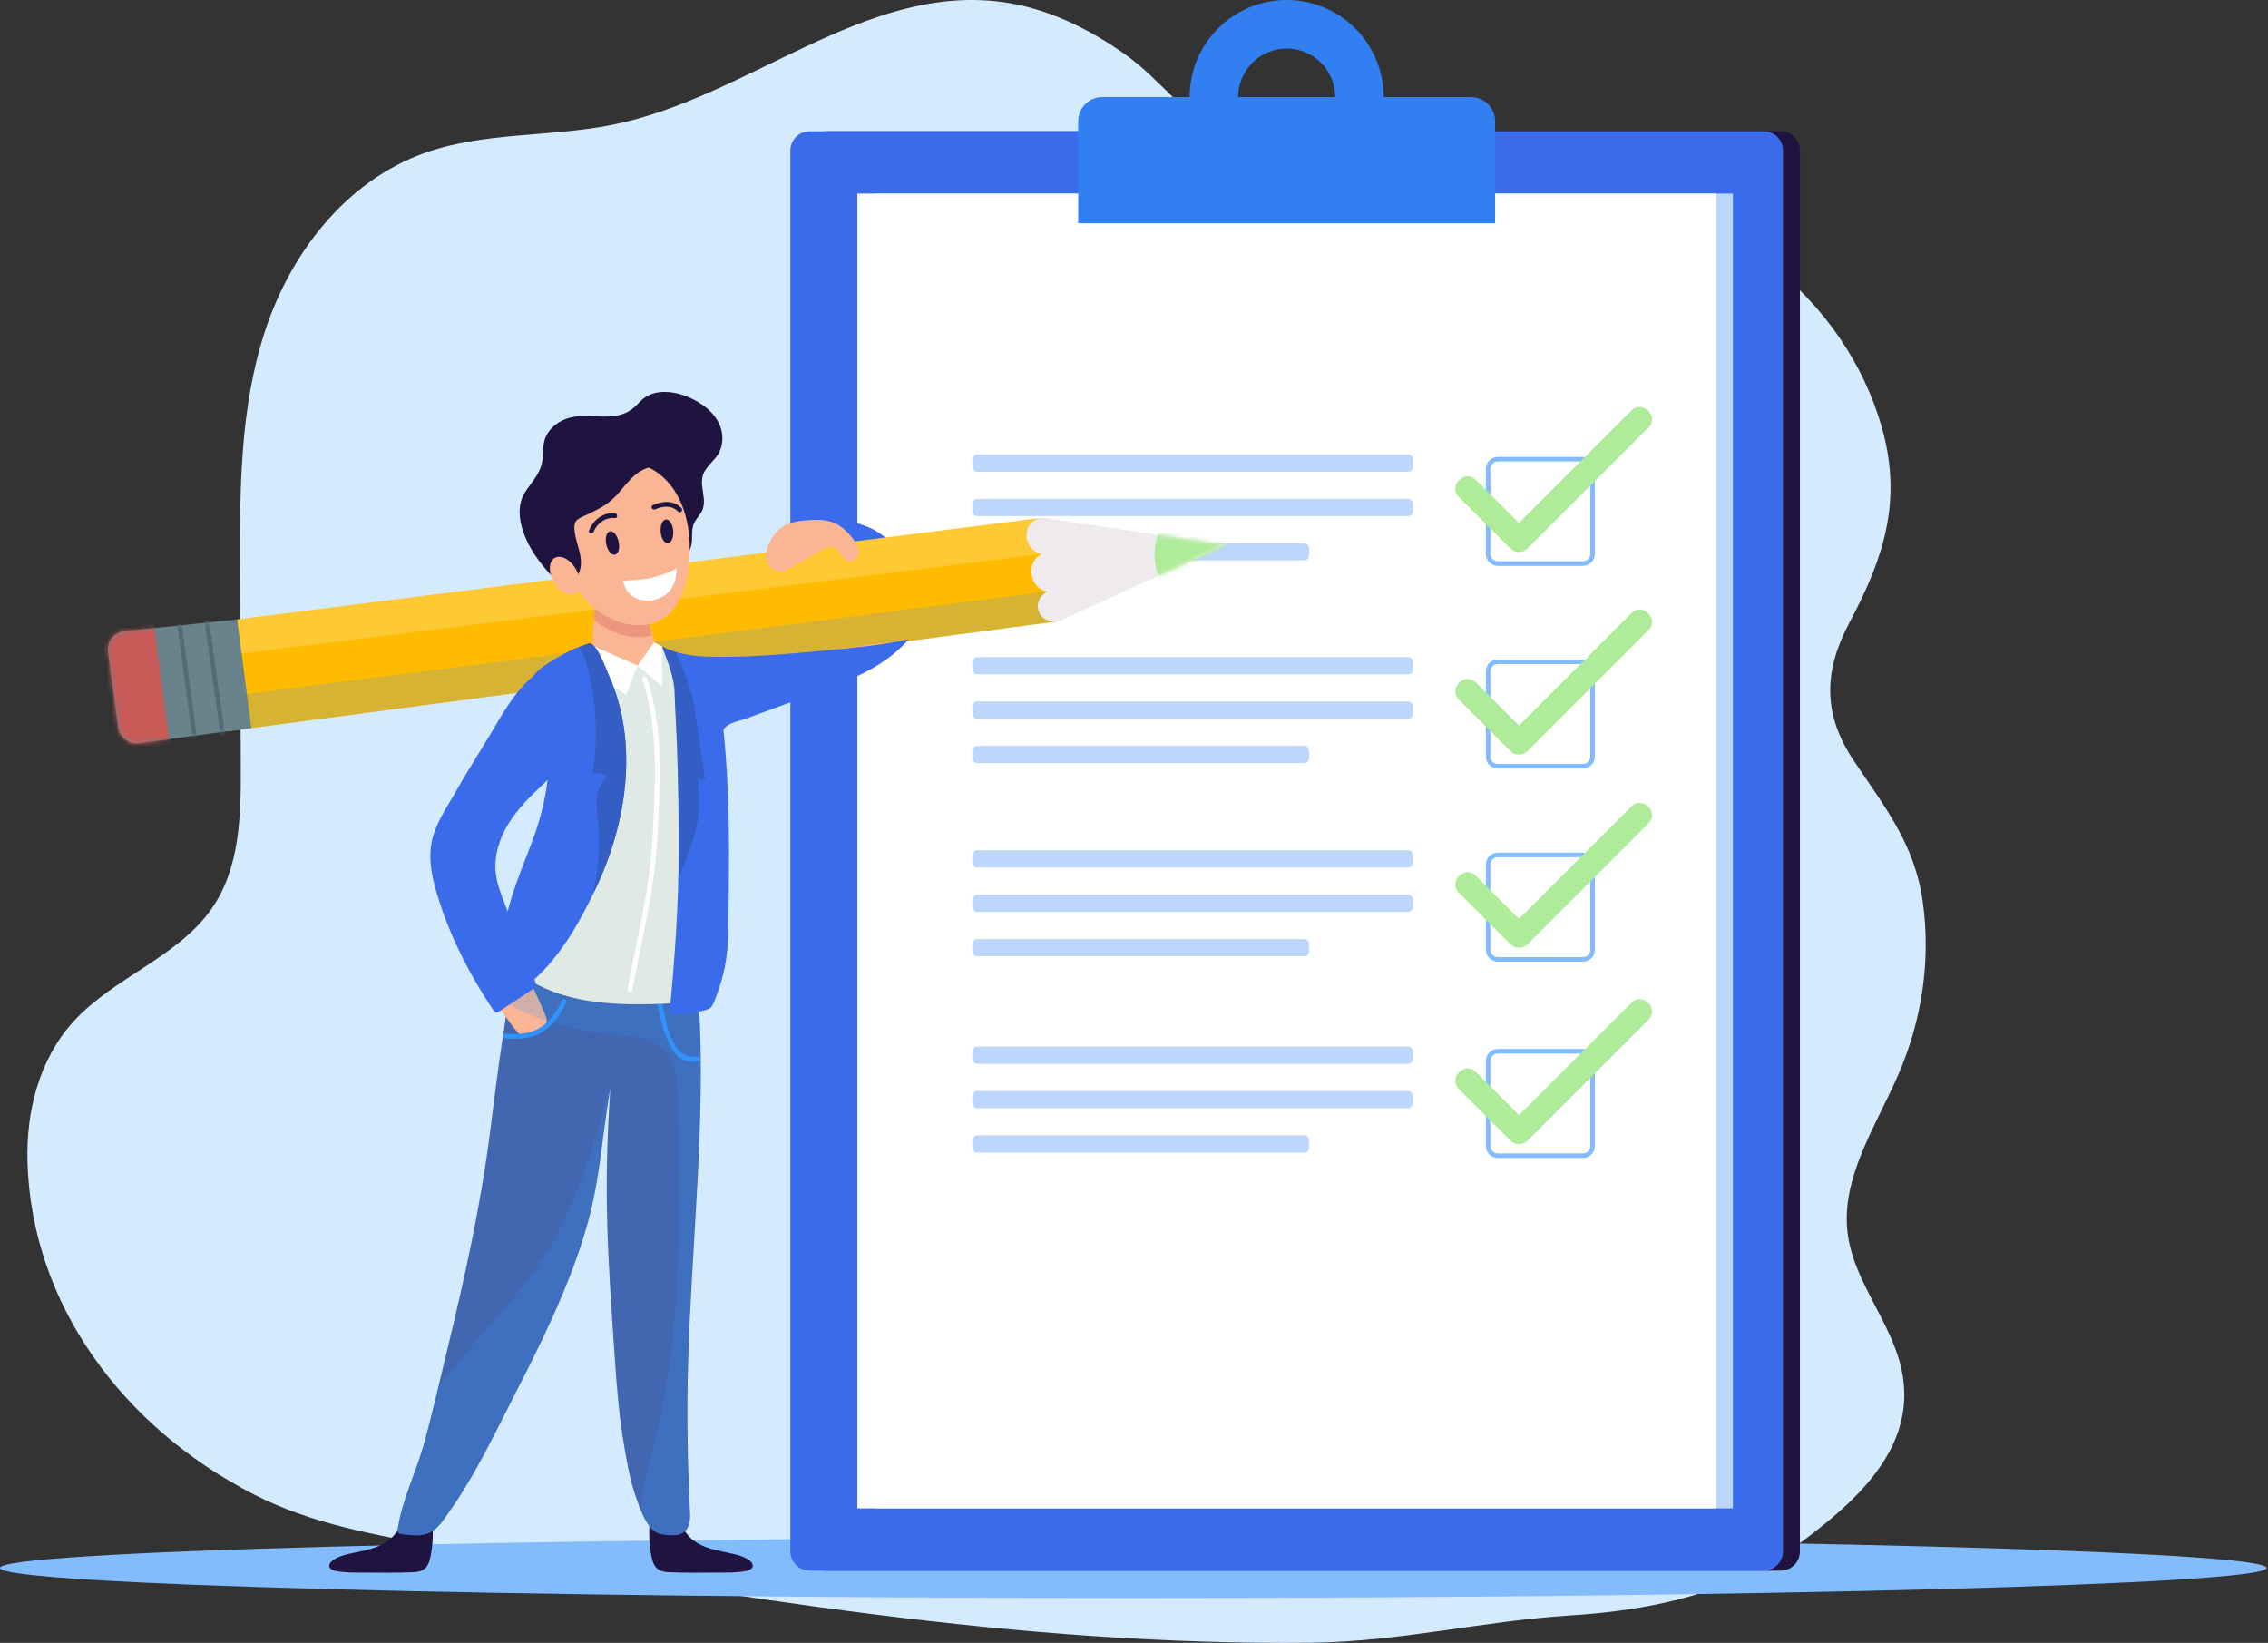 <svg xmlns="http://www.w3.org/2000/svg" width="497" height="360" viewBox="0 0 497 360" fill="none"><rect x="0" y="0" width="497" height="360" fill="#333333" stroke="none"/><path d="M413.268 290.769C414.718 293.764 415.978 296.806 416.678 300.011C420.367 316.878 407.019 328.82 394.36 338.185C379.612 349.091 362.214 352.856 343.966 353.997C325.108 355.186 306.66 359.759 287.312 359.968C223.349 360.662 159.946 349.795 97.013 338.965C82.784 336.522 68.276 333.983 55.557 327.432C26.91 312.713 6.903 285.787 6.023 254.61C5.713 243.618 8.533 232.152 16.102 223.842C24.841 214.248 38.939 209.741 46.338 199.178C52.618 190.212 52.798 178.707 52.758 167.934C52.708 153.767 52.648 139.6 52.598 125.424C52.528 107.672 52.518 89.588 58.047 72.635C63.577 55.682 75.625 39.709 93.123 33.5C106.242 28.841 120.83 30.096 134.529 27.282C163.946 21.244 189.223 -3.306 219.07 0.374C229.248 1.629 238.437 6.183 246.587 11.936C254.376 17.441 260.995 26.873 269.374 31.209C276.773 35.04 289.362 34.403 297.601 35.63C310.34 37.512 323.078 39.404 335.817 41.287C353.955 43.978 373.363 46.764 388.051 58.05C399.7 66.997 408.439 79.814 412.348 93.553C416.918 109.564 412.928 122.086 405.299 136.387C399.66 146.95 399.37 156.41 406.169 166.584C413.048 176.881 419.538 184.935 421.317 197.371C423.187 210.378 421.167 223.718 415.848 235.803C410.899 247.06 403.319 258.27 404.899 270.374C405.849 277.667 410.029 284.075 413.268 290.769Z" fill="#D4EAFE"></path><path d="M0 343.581C0 347.228 111.185 350.18 248.346 350.18C385.506 350.18 496.691 347.228 496.691 343.581C496.691 339.933 385.506 336.981 248.346 336.981C111.185 336.981 0 339.933 0 343.581Z" fill="#82BCFD"></path><path d="M390.217 344.171H181.119C178.789 344.171 176.902 342.284 176.902 339.954V32.985C176.902 30.656 178.789 28.769 181.119 28.769H390.207C392.536 28.769 394.423 30.656 394.423 32.985V339.965C394.434 342.284 392.547 344.171 390.217 344.171Z" fill="#1F143F"></path><path d="M386.497 344.171H177.409C175.079 344.171 173.192 342.284 173.192 339.954V32.985C173.192 30.656 175.079 28.769 177.409 28.769H386.497C388.826 28.769 390.713 30.656 390.713 32.985V339.965C390.713 342.284 388.826 344.171 386.497 344.171Z" fill="#3A6BEA"></path><path d="M379.75 42.421H191.599V330.52H379.75V42.421Z" fill="#BDD7FC"></path><path d="M376.028 42.421H187.877V330.52H376.028V42.421Z" fill="white"></path><path d="M327.631 48.925H236.275V26.544C236.275 23.635 238.637 21.273 241.546 21.273H322.36C325.27 21.273 327.631 23.635 327.631 26.544V48.925Z" fill="#327FF2"></path><path d="M281.953 0C270.21 0 260.69 9.519 260.69 21.263C260.69 33.007 270.21 42.526 281.953 42.526C293.697 42.526 303.216 33.007 303.216 21.263C303.216 9.53 293.697 0 281.953 0ZM281.953 31.91C276.082 31.91 271.317 27.145 271.317 21.273C271.317 15.402 276.082 10.637 281.953 10.637C287.825 10.637 292.59 15.402 292.59 21.273C292.59 27.145 287.825 31.91 281.953 31.91Z" fill="#327FF2"></path><path d="M346.881 123.507H328.211C327.051 123.507 326.103 122.558 326.103 121.398V102.728C326.103 101.569 327.051 100.62 328.211 100.62H346.881C348.04 100.62 348.989 101.569 348.989 102.728V121.398C348.989 122.558 348.051 123.507 346.881 123.507Z" stroke="#82BCFD" stroke-miterlimit="10"></path><path d="M319.672 108.885C323.446 112.659 327.22 116.433 330.994 120.207C331.996 121.208 333.714 121.219 334.726 120.207C343.571 111.362 352.415 102.518 361.26 93.673C363.664 91.27 359.932 87.548 357.528 89.941C348.684 98.786 339.839 107.631 330.994 116.475C332.238 116.475 333.482 116.475 334.726 116.475C330.952 112.701 327.178 108.927 323.404 105.153C320.99 102.76 317.269 106.492 319.672 108.885Z" fill="#AFEC9A"></path><path d="M346.881 167.899H328.211C327.051 167.899 326.103 166.95 326.103 165.791V147.121C326.103 145.961 327.051 145.013 328.211 145.013H346.881C348.04 145.013 348.989 145.961 348.989 147.121V165.791C348.989 166.95 348.051 167.899 346.881 167.899Z" stroke="#82BCFD" stroke-miterlimit="10"></path><path d="M319.672 153.279C323.446 157.053 327.22 160.827 330.994 164.601C331.996 165.602 333.714 165.613 334.726 164.601C343.571 155.756 352.415 146.911 361.26 138.067C363.664 135.663 359.932 131.942 357.528 134.335C348.684 143.179 339.839 152.024 330.994 160.869C332.238 160.869 333.482 160.869 334.726 160.869C330.952 157.095 327.178 153.321 323.404 149.547C320.99 147.154 317.269 150.886 319.672 153.279Z" fill="#AFEC9A"></path><path d="M346.881 210.225H328.211C327.051 210.225 326.103 209.277 326.103 208.117V189.447C326.103 188.288 327.051 187.339 328.211 187.339H346.881C348.04 187.339 348.989 188.288 348.989 189.447V208.117C348.989 209.287 348.051 210.225 346.881 210.225Z" stroke="#82BCFD" stroke-miterlimit="10"></path><path d="M319.672 195.613C323.446 199.387 327.22 203.161 330.994 206.935C331.996 207.936 333.714 207.947 334.726 206.935C343.571 198.09 352.415 189.245 361.26 180.401C363.664 177.997 359.932 174.276 357.528 176.669C348.684 185.513 339.839 194.358 330.994 203.203C332.238 203.203 333.482 203.203 334.726 203.203C330.952 199.429 327.178 195.655 323.404 191.881C320.99 189.488 317.269 193.209 319.672 195.613Z" fill="#AFEC9A"></path><path d="M346.881 253.246H328.211C327.051 253.246 326.103 252.297 326.103 251.137V232.468C326.103 231.308 327.051 230.359 328.211 230.359H346.881C348.04 230.359 348.989 231.308 348.989 232.468V251.137C348.989 252.308 348.051 253.246 346.881 253.246Z" stroke="#82BCFD" stroke-miterlimit="10"></path><path d="M319.672 238.635C323.446 242.409 327.22 246.183 330.994 249.957C331.996 250.958 333.714 250.969 334.726 249.957C343.571 241.112 352.415 232.268 361.26 223.423C363.664 221.02 359.932 217.298 357.528 219.691C348.684 228.536 339.839 237.381 330.994 246.225C332.238 246.225 333.482 246.225 334.726 246.225C330.952 242.451 327.178 238.677 323.404 234.903C320.99 232.5 317.269 236.232 319.672 238.635Z" fill="#AFEC9A"></path><path d="M308.583 103.373H214.127C213.548 103.373 213.073 102.898 213.073 102.318V100.653C213.073 100.073 213.548 99.599 214.127 99.599H308.583C309.162 99.599 309.637 100.073 309.637 100.653V102.318C309.637 102.898 309.162 103.373 308.583 103.373Z" fill="#BDD7FC"></path><path d="M308.583 113.092H214.127C213.548 113.092 213.073 112.618 213.073 112.038V110.373C213.073 109.793 213.548 109.318 214.127 109.318H308.583C309.162 109.318 309.637 109.793 309.637 110.373V112.038C309.637 112.618 309.162 113.092 308.583 113.092Z" fill="#BDD7FC"></path><path d="M285.812 122.823H214.127C213.548 122.823 213.073 122.348 213.073 121.769V120.103C213.073 119.523 213.548 119.049 214.127 119.049H285.812C286.392 119.049 286.866 119.523 286.866 120.103V121.769C286.866 122.348 286.392 122.823 285.812 122.823Z" fill="#BDD7FC"></path><path d="M308.583 147.765H214.127C213.548 147.765 213.073 147.291 213.073 146.711V145.045C213.073 144.466 213.548 143.991 214.127 143.991H308.583C309.162 143.991 309.637 144.466 309.637 145.045V146.711C309.637 147.291 309.162 147.765 308.583 147.765Z" fill="#BDD7FC"></path><path d="M308.583 157.484H214.127C213.548 157.484 213.073 157.01 213.073 156.43V154.764C213.073 154.184 213.548 153.71 214.127 153.71H308.583C309.162 153.71 309.637 154.184 309.637 154.764V156.43C309.637 157.01 309.162 157.484 308.583 157.484Z" fill="#BDD7FC"></path><path d="M285.812 167.213H214.127C213.548 167.213 213.073 166.739 213.073 166.159V164.494C213.073 163.914 213.548 163.439 214.127 163.439H285.812C286.392 163.439 286.866 163.914 286.866 164.494V166.159C286.866 166.739 286.392 167.213 285.812 167.213Z" fill="#BDD7FC"></path><path d="M308.583 190.089H214.127C213.548 190.089 213.073 189.615 213.073 189.035V187.37C213.073 186.79 213.548 186.315 214.127 186.315H308.583C309.162 186.315 309.637 186.79 309.637 187.37V189.035C309.637 189.615 309.162 190.089 308.583 190.089Z" fill="#BDD7FC"></path><path d="M308.583 199.821H214.127C213.548 199.821 213.073 199.346 213.073 198.767V197.101C213.073 196.521 213.548 196.047 214.127 196.047H308.583C309.162 196.047 309.637 196.521 309.637 197.101V198.767C309.637 199.346 309.162 199.821 308.583 199.821Z" fill="#BDD7FC"></path><path d="M285.812 209.54H214.127C213.548 209.54 213.073 209.065 213.073 208.485V206.82C213.073 206.24 213.548 205.766 214.127 205.766H285.812C286.392 205.766 286.866 206.24 286.866 206.82V208.485C286.866 209.076 286.392 209.54 285.812 209.54Z" fill="#BDD7FC"></path><path d="M308.583 233.112H214.127C213.548 233.112 213.073 232.638 213.073 232.058V230.392C213.073 229.812 213.548 229.338 214.127 229.338H308.583C309.162 229.338 309.637 229.812 309.637 230.392V232.058C309.637 232.638 309.162 233.112 308.583 233.112Z" fill="#BDD7FC"></path><path d="M308.583 242.841H214.127C213.548 242.841 213.073 242.367 213.073 241.787V240.122C213.073 239.542 213.548 239.067 214.127 239.067H308.583C309.162 239.067 309.637 239.542 309.637 240.122V241.787C309.637 242.367 309.162 242.841 308.583 242.841Z" fill="#BDD7FC"></path><path d="M285.812 252.561H214.127C213.548 252.561 213.073 252.087 213.073 251.507V249.841C213.073 249.261 213.548 248.787 214.127 248.787H285.812C286.392 248.787 286.866 249.261 286.866 249.841V251.507C286.866 252.087 286.392 252.561 285.812 252.561Z" fill="#BDD7FC"></path><path d="M184.536 114.053C189.311 114.432 197.829 117.742 196.143 124.099C196.069 124.384 195.963 124.668 195.742 124.858C195.447 125.122 195.015 125.143 194.625 125.153C192.495 125.216 190.176 125.069 188.552 123.688C187.53 122.823 186.887 121.558 185.801 120.778C185.168 120.325 184.431 120.062 183.703 119.809C182.438 119.366 181.173 118.923 179.919 118.48C179.254 118.248 178.495 117.921 178.295 117.247C178.074 116.509 178.654 115.76 179.276 115.307C180.751 114.221 182.691 113.905 184.536 114.053Z" fill="#3A6BEA"></path><path d="M73.594 344.245C73.615 344.256 73.646 344.256 73.667 344.256C75.66 344.656 77.694 344.583 79.718 344.604C83.397 344.635 87.055 344.667 90.735 344.509C92.99 344.403 93.908 343.286 94.329 341.188C94.772 339.006 94.93 336.771 94.814 334.547C94.804 334.336 94.783 334.104 94.677 333.925C94.53 333.693 94.256 333.577 94.003 333.482C93.106 333.155 92.179 332.934 91.23 332.828C90.576 332.755 89.385 332.523 88.837 332.934C88.289 333.345 87.867 334.315 87.488 334.884C86.992 335.601 86.497 336.318 85.864 336.929C84.641 338.12 83.049 338.858 81.416 339.354C79.782 339.849 78.095 340.113 76.44 340.503C75.206 340.787 73.963 341.156 72.929 341.905C72.508 342.211 72.097 342.674 72.16 343.191C72.234 343.813 72.95 344.108 73.594 344.245Z" fill="#1F143F"></path><path d="M163.515 344.245C163.494 344.256 163.463 344.256 163.442 344.256C161.449 344.656 159.415 344.583 157.39 344.604C153.711 344.635 150.053 344.667 146.374 344.509C144.118 344.403 143.201 343.286 142.779 341.188C142.337 339.006 142.179 336.771 142.295 334.547C142.305 334.336 142.326 334.104 142.432 333.925C142.579 333.693 142.853 333.577 143.106 333.482C144.002 333.155 144.93 332.934 145.879 332.828C146.532 332.755 147.724 332.523 148.272 332.934C148.82 333.345 149.242 334.315 149.621 334.884C150.106 335.601 150.612 336.318 151.245 336.929C152.467 338.12 154.059 338.858 155.693 339.354C157.327 339.849 159.014 340.113 160.669 340.503C161.902 340.787 163.146 341.156 164.179 341.905C164.601 342.211 165.012 342.674 164.949 343.191C164.865 343.813 164.148 344.108 163.515 344.245Z" fill="#1F143F"></path><path d="M118.935 100.011C118.903 100.559 118.84 101.107 118.713 101.645C118.134 104.059 116.352 105.841 115.045 107.875C113.927 109.604 113.685 111.786 113.991 113.789C114.644 118.09 117.238 122.138 120.105 125.311C120.716 125.997 121.423 126.861 122.213 127.336C123.13 127.894 124.374 128.189 125.386 128.527C128.264 129.486 131.248 130.129 134.263 130.435C135.749 130.593 137.236 130.656 138.722 130.677C140.082 130.698 141.4 129.918 142.622 129.317C144.024 128.632 145.374 127.789 146.533 126.735C147.767 125.607 148.758 124.236 149.728 122.876C150.476 121.822 151.235 120.715 151.499 119.45C151.825 117.943 151.435 116.298 152.005 114.854C152.363 113.937 153.059 113.209 153.597 112.387C155.357 109.646 152.859 106.336 154.292 103.479C155.188 101.708 156.991 100.622 157.761 98.778C158.488 97.038 158.467 94.972 157.75 93.233C156.559 90.344 153.86 88.331 150.993 87.076C147.725 85.653 143.582 85.168 140.841 87.456C140.261 87.941 139.766 88.531 139.217 89.047C134.79 93.211 129.055 89.891 123.963 91.809C121.844 92.6 119.968 94.255 119.346 96.427C118.988 97.586 119.019 98.809 118.935 100.011Z" fill="#1F143F"></path><path d="M268.649 119.428L229.075 113.546L232.417 135.947L268.649 119.428Z" fill="#EEEAED"></path><mask id="mask0_14409_1325" style="mask-type:luminance" maskUnits="userSpaceOnUse" x="229" y="113" width="40" height="23"><path d="M268.648 119.427L229.074 113.545L232.416 135.946L268.648 119.427Z" fill="white"></path></mask><g mask="url(#mask0_14409_1325)"><path d="M253.394 124.603C253.731 125.963 254.301 127.207 255.102 128.219C257.885 131.772 264.484 129.41 267.763 127.924C271.632 126.174 274.351 122.79 274.72 118.5C274.815 117.329 274.668 116.117 274.088 115.094C272.802 112.839 269.629 112.375 267.33 111.858C264.516 111.226 261.554 111.131 258.77 111.964C253.9 113.45 252.161 119.712 253.394 124.603Z" fill="#AFEC9A"></path></g><path d="M228.032 113.494L51.961 135.727L49.821 160.237L231.616 136.18L228.032 113.494Z" fill="#FFBB00"></path><path opacity="0.2" d="M48.114 143.802L229.266 121.263L228.032 113.494L51.962 135.727L48.114 143.802Z" fill="white"></path><path opacity="0.2" d="M49.041 152.7L230.562 129.486L231.616 136.18L49.821 160.237L49.041 152.7Z" fill="#3292FB"></path><path d="M51.962 135.727L55.082 159.53L30.498 162.851C28.263 163.157 26.208 161.586 25.913 159.351L23.688 142.927C23.382 140.65 25.016 138.562 27.304 138.32L51.962 135.727Z" fill="#68838C"></path><mask id="mask1_14409_1325" style="mask-type:luminance" maskUnits="userSpaceOnUse" x="23" y="135" width="33" height="28"><path d="M51.962 135.727L55.082 159.53L30.498 162.851C28.263 163.157 26.208 161.586 25.913 159.351L23.688 142.927C23.382 140.65 25.016 138.562 27.304 138.32L51.962 135.727Z" fill="white"></path></mask><g mask="url(#mask1_14409_1325)"><path d="M33.45 134.946L37.288 163.662L24.627 164.558L20.516 137.961L33.45 134.946Z" fill="#C95B59"></path></g><mask id="mask2_14409_1325" style="mask-type:luminance" maskUnits="userSpaceOnUse" x="23" y="135" width="33" height="28"><path d="M51.962 135.727L55.082 159.53L30.498 162.851C28.263 163.157 26.208 161.586 25.913 159.351L23.688 142.927C23.382 140.65 25.016 138.562 27.304 138.32L51.962 135.727Z" fill="white"></path></mask><g mask="url(#mask2_14409_1325)"><path d="M39.026 134.493L42.937 163.715L49.126 163.23L45.014 133.977" stroke="#506D75" stroke-miterlimit="10"></path></g><path d="M231.278 129.581C229.128 130.203 226.84 128.822 226.176 126.492C225.512 124.173 226.714 121.78 228.864 121.169C231.015 120.547 233.302 121.928 233.966 124.257C234.631 126.577 233.429 128.959 231.278 129.581Z" fill="#EEEAED"></path><path d="M232.059 136.054C230.098 136.612 228.095 135.579 227.558 133.745C227.031 131.911 228.19 129.971 230.141 129.402C232.101 128.843 234.115 129.876 234.642 131.71C235.169 133.545 234.009 135.484 232.059 136.054Z" fill="#EEEAED"></path><path d="M229.75 121.274C227.789 121.832 225.713 120.578 225.112 118.47C224.5 116.361 225.597 114.2 227.557 113.631C229.518 113.072 231.595 114.327 232.196 116.435C232.797 118.543 231.711 120.705 229.75 121.274Z" fill="#EEEAED"></path><path d="M97.839 296.469C101.718 280.466 105.313 264.401 107.39 248.071C108.054 242.842 108.697 237.603 109.425 232.385C110.215 226.734 111.122 221.358 112.239 213.336C112.65 210.437 118.638 210.489 121.495 209.825C128.611 208.181 135.948 209.045 143.169 209.172C145.826 209.214 149.431 208.096 151.181 210.426C153.047 212.914 153.005 217.289 153.173 220.241C154.66 246.458 151.518 272.623 150.78 298.809C150.475 309.804 150.664 320.715 151.213 331.7C151.318 333.872 150.78 336.022 148.303 336.349C147.164 336.496 144.845 336.391 143.812 335.79C141.472 334.441 140.007 329.992 139.205 327.631C138.056 324.226 137.434 320.673 136.823 317.142C135.695 310.606 135.147 303.985 134.704 297.376C133.26 275.838 132.142 261.934 133.745 238.51C131.552 251.107 131.605 259.34 127.736 271.537C124.067 283.102 118.723 294.034 113.199 304.797C110.131 310.764 107.221 316.815 103.89 322.644C102.224 325.554 100.464 328.411 98.535 331.152C96.838 333.555 95.509 336.001 92.326 336.37C90.955 336.528 89.574 336.37 88.204 336.201C87.824 336.159 87.392 336.075 87.213 335.737C87.097 335.527 87.129 335.263 87.16 335.031C88.098 328.632 91.272 322.37 92.99 316.108C94.761 309.615 96.247 303.026 97.839 296.469Z" fill="#4266B0"></path><path d="M109.583 213.968C109.983 213.684 110.447 213.462 110.911 213.273C111.828 212.904 112.767 212.609 113.736 212.398C115.982 211.902 115.792 213.241 116.235 214.801C116.772 216.678 117.9 218.533 118.617 220.367C119.408 222.381 120.852 224.131 118.533 225.449C117.352 226.113 116.034 226.534 114.685 226.671C114.422 226.693 114.147 226.714 113.905 226.608C113.673 226.513 113.504 226.313 113.336 226.123C112.303 224.869 111.291 223.488 110.352 222.16C109.003 220.251 107.907 218.628 108.307 216.161C108.381 215.708 108.508 215.255 108.74 214.865C108.95 214.496 109.246 214.2 109.583 213.968Z" fill="#FAB594"></path><path d="M110.784 227.557C113.672 227.736 116.403 227.673 118.912 226.071C121.284 224.552 122.907 222.254 124.046 219.714C124.32 219.102 123.413 218.565 123.139 219.187C122.085 221.559 120.609 223.741 118.385 225.164C116.055 226.661 113.462 226.671 110.795 226.503C110.109 226.461 110.109 227.515 110.784 227.557Z" fill="#3292FB"></path><path d="M152.72 231.499C146.806 232.385 145.678 222.845 145.004 218.775C144.898 218.111 143.876 218.396 143.992 219.06C144.592 222.708 145.351 226.629 147.27 229.844C148.641 232.132 150.338 232.923 153.005 232.522C153.669 232.417 153.384 231.394 152.72 231.499Z" fill="#3292FB"></path><path opacity="0.2" d="M143.307 209.183C143.223 209.183 143.128 209.183 143.043 209.183C135.822 209.067 128.485 208.192 121.369 209.836C118.523 210.5 112.525 210.448 112.113 213.347C111.787 215.666 111.481 217.764 111.196 219.703C112.493 220.779 114.201 221.569 115.487 222.107C120.231 224.099 125.259 225.312 130.319 226.176C136.128 227.167 144.045 226.176 147.049 232.48C148.462 235.442 148.546 238.837 148.599 242.105C148.873 257.475 149.158 273.214 147.819 288.668C147.134 296.543 146.027 304.397 144.298 312.124C142.938 318.228 140.608 324.806 140.387 331.205C141.209 333.102 142.284 335 143.676 335.791C144.709 336.391 147.028 336.497 148.167 336.349C150.644 336.033 151.182 333.882 151.076 331.7C150.528 320.716 150.338 309.805 150.644 298.81C151.382 272.624 154.523 246.459 153.037 220.241C152.963 218.976 152.932 217.437 152.763 215.908C150.475 212.788 147.039 210.521 143.307 209.183Z" fill="#3292FB"></path><path d="M155.651 145.973C154.965 146.353 154.333 146.806 153.785 147.376C151.529 149.737 152.246 154.207 155.334 155.556C159.035 157.169 163.515 156.073 167.215 155.05C176.049 152.625 184.356 148.725 192.368 144.339C193.517 143.707 195.277 142.98 196.574 141.978C197.207 141.493 197.713 140.945 198.018 140.312L155.651 145.973Z" fill="#FAB594"></path><path d="M156.61 161.913C155.946 158.613 155.018 155.377 153.732 152.246C152.277 148.714 149.895 144.466 146.501 142.421C143.327 140.502 137.076 142.336 133.555 143.148C130.245 143.918 125.259 144.961 122.57 147.175C120.093 149.22 120.367 154.344 120.662 157.306C121.01 160.711 121.843 164.063 122.138 167.468C122.686 173.698 121.453 179.95 119.977 186.022C118.217 193.296 116.087 200.506 113.283 207.453C112.872 208.487 112.429 209.562 112.545 210.658C112.735 212.545 114.443 213.873 116.077 214.843C126.829 221.211 139.986 220.23 152.056 219.64C153.058 219.587 154.112 219.513 154.934 218.934C155.957 218.217 156.347 216.899 156.621 215.676C158.118 209.056 158.16 202.214 158.139 195.425C158.118 184.419 158.803 172.823 156.61 161.913Z" fill="#DFEAE5"></path><path d="M138.172 145.69C135.758 144.952 133.376 144.14 131.025 143.233C130.782 143.138 130.529 143.044 130.35 142.854C129.855 142.348 129.95 141.23 129.907 140.566C129.855 139.702 129.886 138.827 129.95 137.973C130.066 136.392 130.329 134.81 130.319 133.219C130.308 131.943 130.319 130.615 130.898 129.476C131.594 128.116 133.038 127.262 134.525 126.904C136.011 126.546 137.561 126.63 139.089 126.704C139.532 126.725 140.007 126.767 140.344 127.052C141.472 128.021 141.208 129.929 141.356 131.258C141.567 133.187 141.999 135.095 142.421 136.982C142.621 137.868 142.895 138.732 143.106 139.607C143.275 140.303 143.633 141.22 143.359 141.895C142.758 143.402 141.44 144.772 140.154 145.711C139.986 145.837 139.796 145.964 139.585 145.995C139.364 146.027 139.142 145.964 138.931 145.9C138.657 145.837 138.415 145.763 138.172 145.69Z" fill="#FAB594"></path><path d="M132.08 137.223C135.084 139.142 139.301 140.291 142.864 139.279C142.717 138.52 142.569 137.75 142.4 136.981C141.979 135.083 141.546 133.186 141.336 131.256C141.198 129.928 141.452 128.02 140.324 127.05C139.986 126.766 139.512 126.723 139.069 126.702C137.54 126.618 135.991 126.544 134.504 126.903C133.018 127.261 131.574 128.115 130.878 129.475C130.298 130.613 130.288 131.942 130.298 133.217C130.309 134.039 130.256 134.925 130.214 135.842C130.804 136.338 131.426 136.801 132.08 137.223Z" fill="#EB977D"></path><path d="M123.541 120.779C124.321 126.282 127.357 131.553 132.09 134.589C135.717 136.908 141.104 138.11 144.994 135.738C150.212 132.554 151.266 124.817 151.129 119.25C150.971 112.683 148.388 105.325 142.021 102.394C137.54 100.338 130.53 100.127 127.325 104.418C124.005 108.856 122.719 115.044 123.541 120.779Z" fill="#FAB594"></path><path d="M185.168 116.139C187.688 118.469 189.459 121.421 186.865 122.949C186.022 123.445 184.989 122.665 184.451 121.842C183.924 121.02 183.429 119.997 182.469 119.776C181.732 119.607 180.983 119.997 180.329 120.377C177.852 121.79 175.385 123.202 172.908 124.615C172.507 124.836 172.107 125.068 171.664 125.184C170.283 125.532 168.797 124.594 168.227 123.286C167.658 121.979 167.879 120.44 168.48 119.144C170.631 114.558 173.836 114.094 178.39 113.936C181.099 113.841 183.165 114.284 185.168 116.139Z" fill="#FAB594"></path><path d="M143.729 102.11C142.369 102.268 141.041 102.763 139.913 103.522C137.636 105.061 136.223 107.602 134.178 109.436C132.249 111.165 129.813 112.209 127.473 113.316C127.03 113.527 126.577 113.748 126.282 114.127C125.892 114.612 125.829 115.287 125.871 115.909C126.082 119.43 128.443 122.55 126.63 126.071C126.44 126.44 126.208 126.788 125.881 127.041C123.868 128.538 122.065 124.764 121.348 123.383C120.284 121.328 119.63 119.05 119.409 116.752C118.966 112.135 119.862 106.031 123.562 102.932C127.146 99.917 131.679 97.925 136.402 97.893C137.983 97.882 139.649 98.104 141.167 98.546C142.074 98.81 142.706 99.168 143.412 99.769C143.834 100.128 144.256 100.37 144.583 100.834C144.656 100.929 145.152 102.057 145.12 102.057C144.635 102.036 144.182 102.057 143.729 102.11Z" fill="#1F143F"></path><path d="M136.57 127.251C138.584 127.083 140.523 127.114 142.516 126.672C144.519 126.218 146.469 125.512 148.282 124.553C148.282 124.553 148.092 126.693 148.029 126.914C147.776 127.768 147.376 128.601 146.848 129.318C145.13 131.658 141.23 132.322 138.784 130.772C138.13 130.361 137.582 129.792 137.182 129.138C137.118 129.022 136.349 127.273 136.57 127.251Z" fill="white"></path><path d="M143.591 111.607C145.204 110.859 147.302 110.68 148.588 112.103C149.041 112.609 149.79 111.86 149.337 111.354C147.713 109.562 145.088 109.752 143.054 110.701C142.442 110.985 142.98 111.892 143.591 111.607Z" fill="#1F143F"></path><g opacity="0.2"><path d="M133.175 239.405C132.575 241.345 132.121 243.369 131.584 245.34C129.106 254.311 125.923 263.43 121.379 271.705C116.403 280.761 109.393 287.877 102.762 295.678C100.422 298.429 98.113 301.286 95.984 304.248C95.035 308.212 94.065 312.176 92.99 316.118C91.272 322.38 88.098 328.631 87.16 335.041C87.129 335.283 87.097 335.536 87.213 335.747C87.392 336.085 87.824 336.169 88.204 336.211C89.574 336.369 90.955 336.538 92.326 336.38C95.499 336.011 96.838 333.565 98.535 331.162C100.464 328.421 102.224 325.564 103.89 322.654C107.221 316.825 110.131 310.774 113.199 304.807C118.723 294.044 124.067 283.112 127.736 271.547C131.605 259.35 131.563 251.128 133.745 238.52C133.597 238.52 133.207 239.289 133.175 239.405Z" fill="#3292FB"></path><path d="M133.724 238.53C133.713 238.688 133.703 238.847 133.692 238.994C133.745 238.762 133.787 238.53 133.724 238.53Z" fill="#3292FB"></path></g><path d="M132.774 163.284C132.796 164.949 132.827 166.604 132.848 168.27C132.859 169.324 132.88 170.378 132.616 171.401C132.353 172.413 131.784 173.393 130.866 173.92C128.958 175.006 125.943 173.362 124.868 171.696C123.234 169.155 122.644 166.288 122.549 163.273C125.954 163.262 129.369 163.252 132.774 163.252C132.774 163.262 132.774 163.273 132.774 163.284Z" fill="#72C384"></path><path d="M126.24 124.773C127.494 126.935 127.421 129.317 126.082 130.087C124.743 130.856 122.656 129.728 121.401 127.567C120.147 125.406 120.221 123.024 121.559 122.254C122.898 121.474 124.996 122.602 126.24 124.773Z" fill="#FAB594"></path><path d="M135.558 118.702C135.864 120.114 135.505 121.379 134.757 121.548C134.008 121.706 133.154 120.694 132.859 119.281C132.553 117.869 132.912 116.604 133.66 116.435C134.409 116.288 135.263 117.3 135.558 118.702Z" fill="#1F143F"></path><path d="M147.523 116.32C147.639 117.753 147.112 118.976 146.353 119.029C145.594 119.092 144.877 117.975 144.772 116.53C144.656 115.097 145.183 113.874 145.942 113.821C146.701 113.768 147.407 114.886 147.523 116.32Z" fill="#1F143F"></path><path d="M134.736 112.472C132.185 112.188 129.982 113.98 129.075 116.236C128.822 116.868 129.845 117.142 130.087 116.52C130.825 114.675 132.68 113.305 134.736 113.526C135.411 113.6 135.4 112.546 134.736 112.472Z" fill="#1F143F"></path><path d="M143.327 140.734L139.722 145.858L145.098 150.401V141.673L143.327 140.734Z" fill="white"></path><path d="M125.09 144.94L130.002 141.535L139.722 145.857L137.213 152.182L125.09 144.94Z" fill="white"></path><path d="M114.738 215.265C111.966 215.391 110.153 213.04 110.058 210.183C110.026 209.171 110.037 208.159 110.089 207.158C110.522 199.22 113.769 191.904 116.552 184.577C118.976 178.189 120.463 171.389 120.283 164.537C120.136 159.045 119.082 153.542 117.015 148.44C116.973 148.334 116.931 148.218 116.952 148.102C116.973 148.007 117.037 147.923 117.1 147.849C118.365 146.321 120.073 145.34 121.749 144.339C123.562 143.253 125.322 142.262 127.357 141.619C127.715 141.503 129.075 140.934 129.349 140.997C130.962 141.387 132.744 146.468 133.376 147.881C140.06 162.692 137.361 180.382 130.572 194.645C127.262 201.613 123.457 208.497 117.901 213.852C117.448 214.284 116.973 214.716 116.383 214.927C115.803 215.138 115.255 215.243 114.738 215.265Z" fill="#3A6BEA"></path><path d="M99.315 174.457C97.418 177.662 95.172 181.13 94.55 184.746C93.76 189.364 95.025 193.717 96.469 198.113C99.189 206.389 103.258 214.074 108.044 221.274C108.244 221.569 108.508 221.896 108.856 221.875C109.024 221.864 109.182 221.769 109.33 221.664C111.649 220.135 113.968 218.596 116.298 217.068C116.667 216.825 117.047 216.562 117.236 216.161C117.51 215.571 117.268 214.896 117.036 214.295C114.928 208.972 112.83 203.658 110.721 198.335C109.794 195.994 108.856 193.612 108.613 191.103C108.255 187.361 109.499 183.597 111.48 180.403C113.462 177.209 116.151 174.51 118.902 171.959C119.882 171.052 120.905 170.125 121.453 168.912C123.224 165.022 122.929 160.489 122.539 156.336C122.328 154.133 122.655 146.827 119.165 146.901C118.522 146.911 117.943 147.302 117.437 147.692C113.441 150.78 110.827 155.176 108.307 159.456C105.588 164.084 102.657 168.575 100.011 173.245C99.779 173.656 99.547 174.046 99.315 174.457Z" fill="#3A6BEA"></path><path d="M159.604 202.236C159.762 191.389 159.92 180.53 159.309 169.693C159.151 166.952 158.94 164.212 158.687 161.481C158.518 159.71 158.307 159.784 159.593 158.877C160.542 158.213 162.176 157.939 163.272 157.539C169.935 155.114 176.597 152.679 183.218 150.128C189.111 147.861 194.919 144.973 199.094 140.092C192.979 141.41 186.739 141.989 180.519 142.569C172.138 143.349 163.726 144.119 155.313 143.908C151.887 143.824 148.134 143.244 145.077 141.684C146.237 144.804 147.713 148.283 147.818 151.593C147.934 155.536 148.208 159.468 148.345 163.41C148.619 171.138 148.746 178.875 148.725 186.613C148.704 198.589 147.85 210.174 146.711 222.065C149.315 222.276 151.94 222.044 154.47 221.37C154.913 221.254 155.377 221.117 155.714 220.811C156.072 220.495 156.262 220.052 156.441 219.609C157.78 216.352 158.782 212.936 159.224 209.436C159.541 207.043 159.572 204.64 159.604 202.236Z" fill="#3A6BEA"></path><path d="M130.561 194.645C137.35 180.371 140.049 162.692 133.366 147.881C132.733 146.468 130.951 141.387 129.339 140.997C129.064 140.934 127.715 141.503 127.346 141.619C127.23 141.661 127.125 141.703 127.009 141.746C127.156 142.431 127.546 142.937 127.894 143.706C128.558 145.172 128.906 146.753 129.254 148.324C130.783 155.25 130.983 162.46 129.813 169.46C130.814 169.355 131.848 169.471 132.807 169.808C132.659 170.894 131.826 171.758 131.331 172.739C130.351 174.689 130.72 176.998 130.973 179.169C131.616 184.777 131.257 190.491 129.929 195.973C130.14 195.52 130.351 195.087 130.561 194.645Z" fill="#345EC3"></path><path d="M154.513 170.809C153.764 165.813 153.068 160.805 152.288 155.808C151.614 151.064 150.022 146.932 147.987 142.8C146.986 142.494 146.005 142.125 145.099 141.661C146.258 144.782 147.734 148.26 147.84 151.57C147.955 155.513 148.23 159.445 148.367 163.388C148.641 171.115 148.767 178.853 148.746 186.591C148.746 188.741 148.704 190.871 148.651 193C150.127 188.393 152.383 183.966 152.995 179.169C153.353 176.302 153.11 173.403 152.868 170.535C153.374 170.788 153.954 170.883 154.513 170.809Z" fill="#274169" fill-opacity="0.3"></path><path d="M140.767 148.914C144.425 159.698 143.56 171.927 143.023 183.144C142.474 194.613 139.618 205.471 137.53 216.709C137.404 217.373 138.426 217.658 138.542 216.993C140.651 205.65 143.518 194.729 144.077 183.154C144.614 171.853 145.479 159.54 141.789 148.64C141.568 147.997 140.545 148.271 140.767 148.914Z" fill="white"></path></svg>